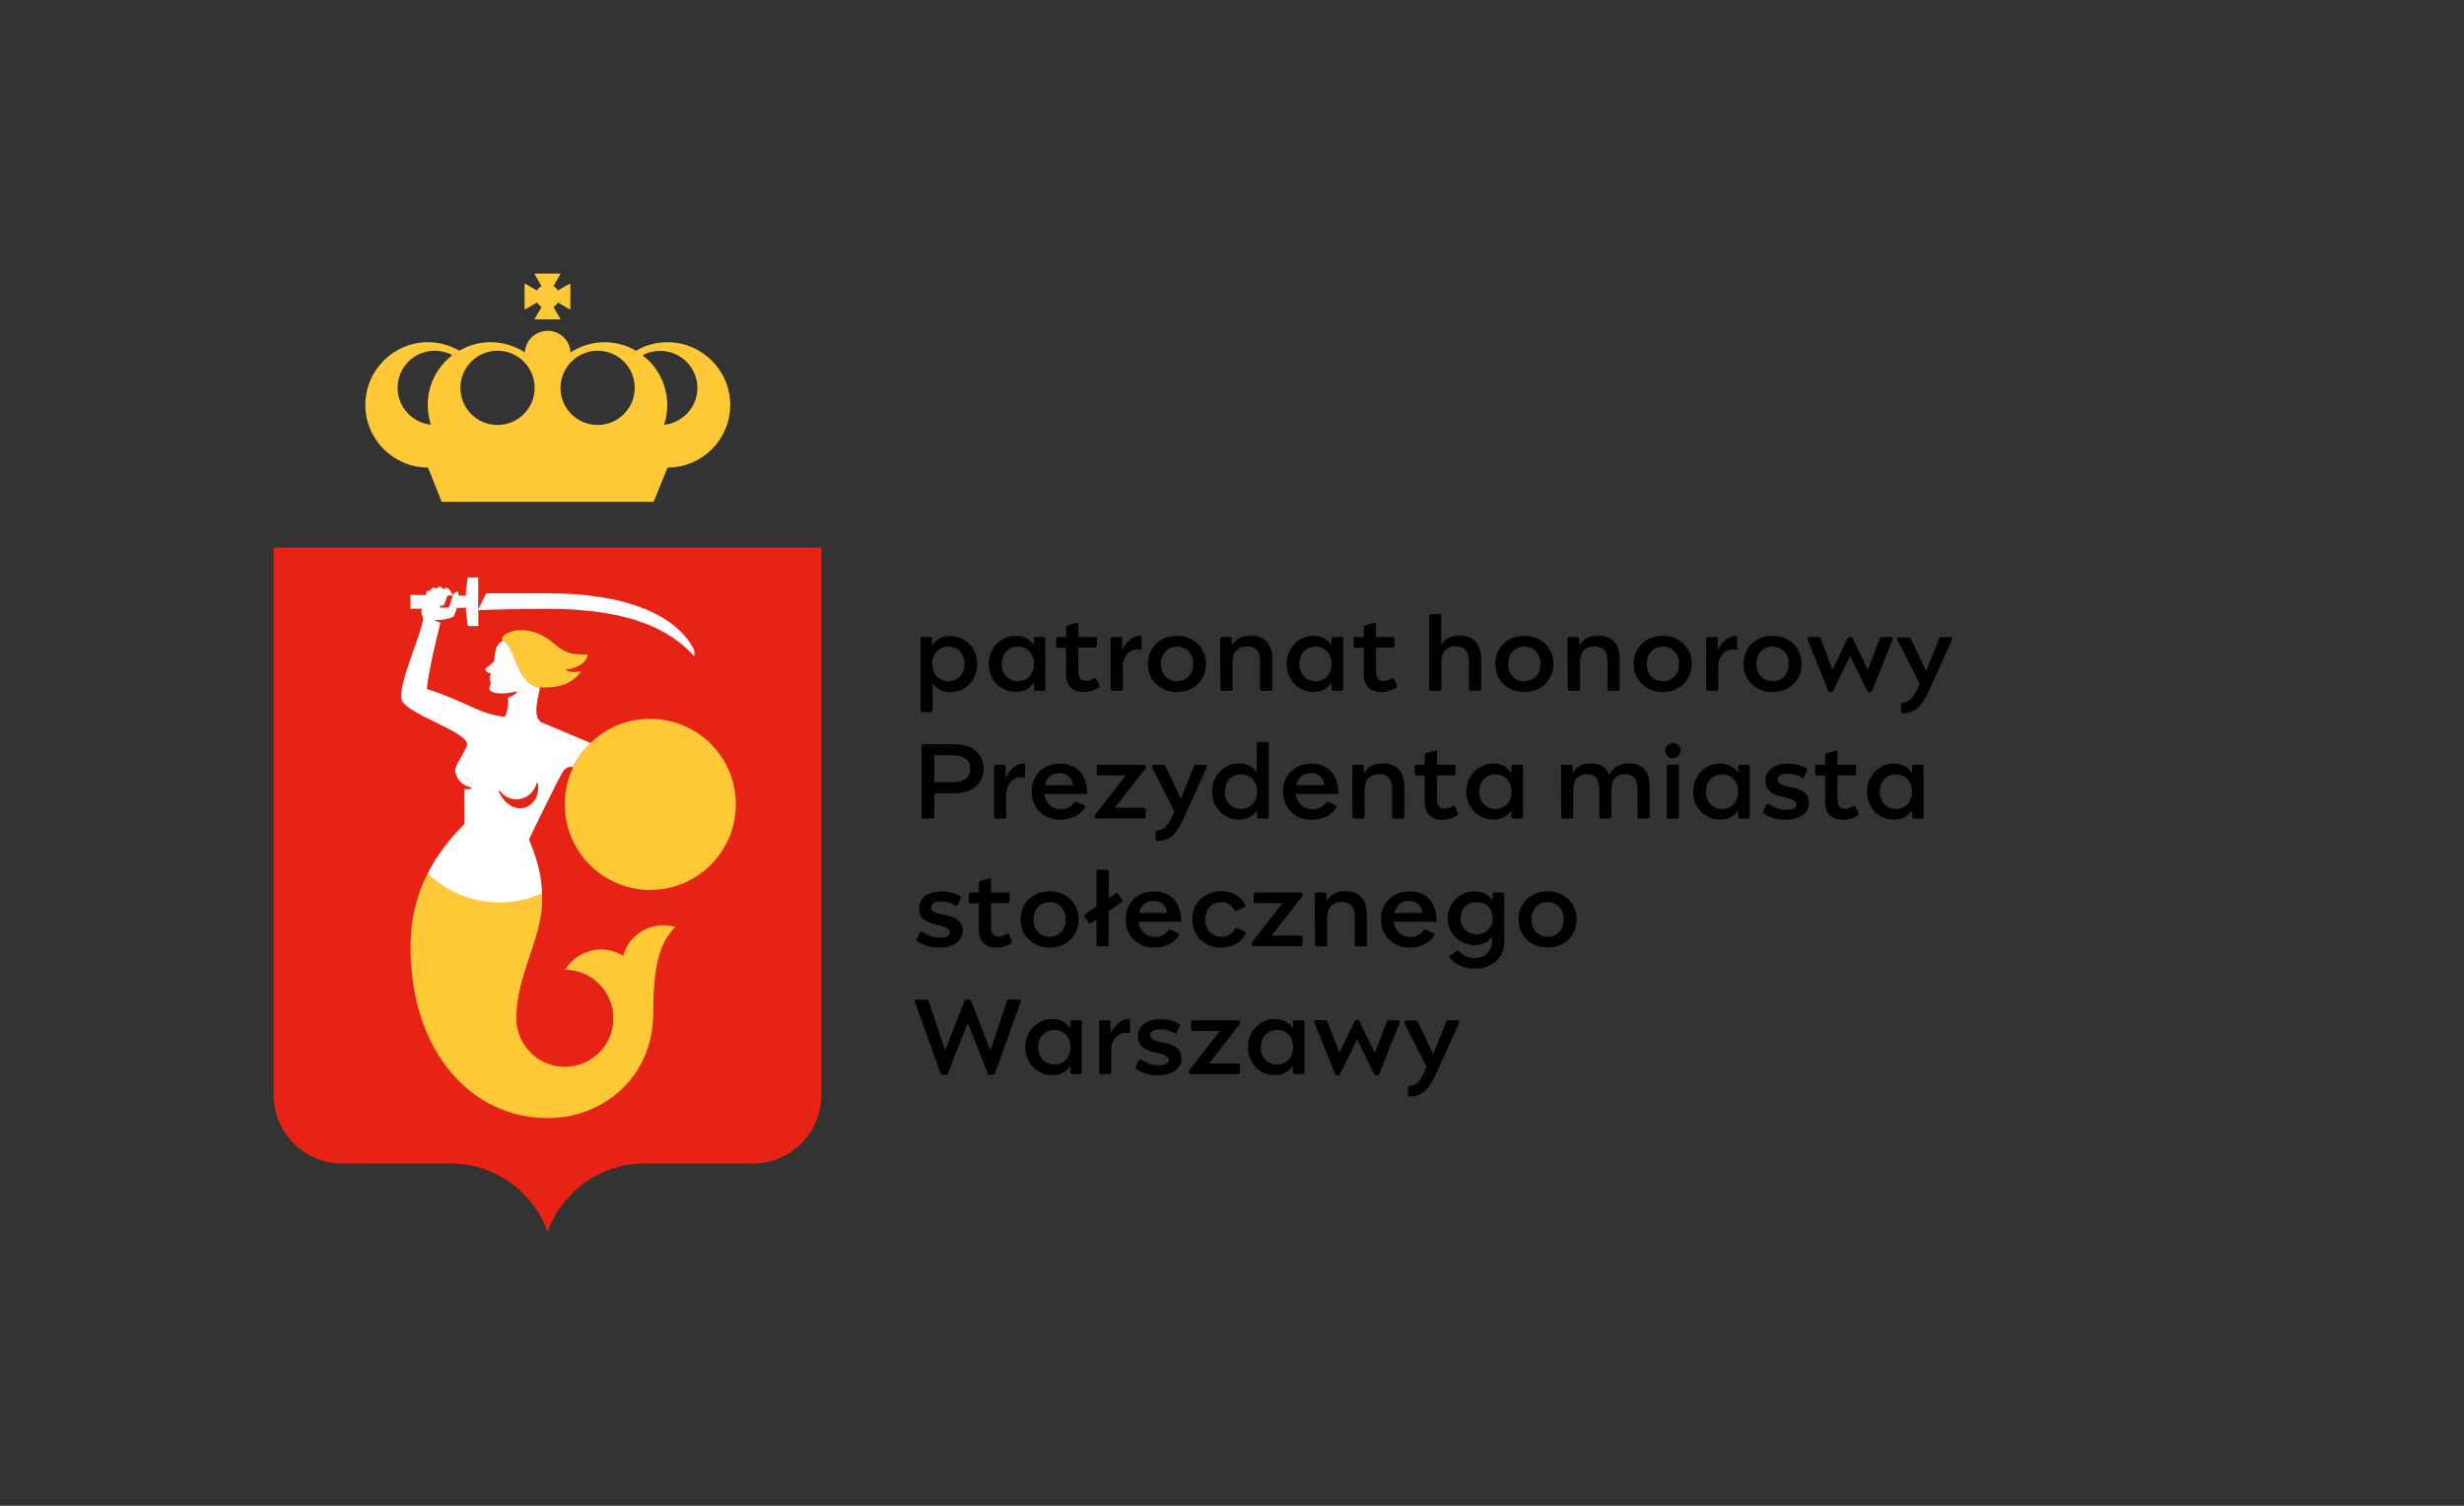 <?xml version="1.0" encoding="utf-8"?>
<!-- Generator: Adobe Illustrator 27.2.0, SVG Export Plug-In . SVG Version: 6.00 Build 0)  -->
<svg version="1.1" id="Layer_1" xmlns="http://www.w3.org/2000/svg" xmlns:xlink="http://www.w3.org/1999/xlink" x="0px" y="0px"
	 viewBox="0 0 1620 990" style="enable-background:new 0 0 1620 990;" xml:space="preserve">
<rect x="0" y="0" width="1620" height="990" fill="#333333" stroke="none"/>
<style type="text/css">
	.st0{fill:#E62314;}
	.st1{fill:#FFC837;}
	.st2{fill:#FFFFFF;}
</style>
<g id="patronat_honorowy">
	<g>
		<g>
			<g>
				<path class="st0" d="M360,810c9.3-26.2,34.3-45,63.7-45c0,0,0,0,0,0c0,0,0,0,0,0l71.3,0l0,0c24.8,0,45-20.1,45-45l0-360H180v360
					c0,24.9,20.1,45,45,45l71.3,0c0,0,0,0,0,0c0,0,0,0,0,0C325.7,765,350.7,783.8,360,810L360,810z"/>
			</g>
			<g>
				<path class="st1" d="M438.8,225c-7.5,0-14.6,2-20.6,5.6c-6.1-3.5-13.1-5.6-20.6-5.6c-8.3,0-16.1,2.5-22.5,6.7
					c-0.4-7.9-6.9-14.2-15-14.2s-14.6,6.3-15,14.2c-6.5-4.2-14.2-6.7-22.5-6.7c-7.5,0-14.6,2-20.6,5.6c-6.1-3.5-13.1-5.6-20.6-5.6
					c-22.8,0-41.2,18.5-41.2,41.2s18.5,41.2,41.2,41.2l9,22.5h139.3l9.2-22.5c22.8,0,41.2-18.5,41.2-41.2S461.5,225,438.8,225
					 M392.9,230.6c13.5,0,24.4,10.9,24.4,24.4c0,13.5-10.9,24.4-24.4,24.4c-13.5,0-24.4-10.9-24.4-24.4
					C368.6,241.5,379.5,230.6,392.9,230.6 M327.1,230.6c13.5,0,24.4,10.9,24.4,24.4c0,13.5-10.9,24.4-24.4,24.4
					c-13.5,0-24.4-10.9-24.4-24.4C302.7,241.5,313.6,230.6,327.1,230.6 M261.4,255c0-13.5,10.9-24.4,24.4-24.4
					c4.2,0,8.2,1.1,11.6,2.9c-9.8,7.5-16.2,19.4-16.2,32.7c0,4.5,0.8,8.9,2.1,13C271.1,278,261.4,267.6,261.4,255 M436.6,279.3
					c1.4-4.1,2.1-8.5,2.1-13c0-13.3-6.4-25.2-16.2-32.7c3.4-1.9,7.4-2.9,11.6-2.9c13.5,0,24.4,10.9,24.4,24.4
					C458.6,267.6,448.9,278,436.6,279.3"/>
				<path class="st1" d="M356.1,201.8l-4.8,8.2h17.3l-4.7-8.2c1.2-0.7,2.2-1.7,2.9-2.9l8.2,4.7v-17.3l-8.2,4.7
					c-0.7-1.2-1.7-2.2-2.9-2.9l4.7-8.2h-17.3l4.7,8.2c-1.2,0.7-2.2,1.7-2.9,2.9l-8.2-4.7v17.3l8.2-4.7
					C353.9,200.1,354.9,201.1,356.1,201.8"/>
			</g>
			<g>
				<path class="st2" d="M376.8,504.4c0.2-0.5,0.5-1,0.7-1.5c2.8-5.4,6.5-10.2,10.8-14.4c-5.7-2.4-28.9-12.1-31.9-13.4
					c-7.1-3.1-2.1-18.1-1.4-23.1c-15.8-2.3-16-27.5-24.3-30.8h0c-3.7,2-4.8,4.9-5.5,9.7c-0.3,2.2,0.5,2.6-1.3,4.8
					c-0.9,1.1-4.5,3.3-4.7,4.3c-0.3,1.8,2.9,2.6,3.5,2.7c0,0.8-0.8,2-0.8,3.5c0,1.5,0.8,2.1,0.7,3c-0.2,1.6-1.5,3.3-0.5,4.6
					c0.5,0.7,1.8,1.3,3.4,1.7c4.6,1,9.9,0,14.4-0.9c0.1,0,0.2,0,0.3,0.2c-0.8,1.2-2.3,2-3.5,2.8c-0.9,0.5-1.8,0.9-2.7,1.3
					c0.5,3.9-1,12.6-2.6,12.4c-17.5-2.2-24.7-10.1-50.8-18.3c1.3-12.9,7.1-36.4,9-43.6c-1.6-0.5-3.2-1.1-4.5-2c0.1,0,0.1,0,0.1,0
					c2,0.5,4.6,0.1,5.8,0c2.2-0.3,6.2-1.2,7.1-2c0.4-0.3,1.4-2.8,2.2-5.7l6.1-0.1v2.4l1.2,9.6h6.9v-9.6v-0.8
					c1.8-0.1,21-0.9,45.5-0.9c59,0,82.4,16.2,96.5,31.1v-3.7c-9.4-19.7-38-37.6-96.5-37.6h-40.2c-2,3.4-4.2,8.2-5.4,10.7v-11.9v-9.2
					h-6.9l-1.2,9.2v2.8l-5-0.1c0.1-1.2,0.1-2.1,0.1-2.4c-1.5-0.6-3.3,0.9-3.7,2.2c-0.3,0.9-2.6,8.1-2.6,8.1h-5.8c-0.1,0-0.2,0-0.3,0
					c0.3-0.2,0.5-0.5,0.6-0.9l0.2-0.7c0.1,0.1,0.2,0.2,0.3,0.2c0.9,0.3,1.9-0.2,2.2-1.1c0,0,1.2-3.6,1.5-4.5c0.3-1,1-1,1.6-1h2.2
					c0-1.5-2.6-4.3-2.6-4.3c-0.9-0.9-2.3-0.9-3.1,0c-0.1,0.1-0.2,0.2-0.2,0.4c-0.5-0.6-1-1.1-1-1.1c-0.9-0.9-2.3-0.9-3.2,0
					c-0.2,0.2-0.4,0.5-0.5,0.7c-0.4-0.5-1-0.9-1.7-0.9c-1.2,0-2.2,1-2.2,2.2c0,0,0,0,0,0.1c-0.3-0.2-0.7-0.3-1.1-0.3
					c-1.1,0.1-2,1-1.9,2.2l0.1,0.8l-10.3-0.2v9.2l7.4-0.1c-0.2,1.1-0.3,2.6-0.2,3.3c0.2,1.2,0.8,1.8,1.1,2.5
					c0.2,8.2-17.5,45.6-14,54.4c3.9,9.7,46.1,21.5,42.7,30c-3,7.6-8.5,13.3-7.5,17.2c0.9,3.8,3,6.9,5.9,8.4l0,0
					c1.5,0.9,3.1,1.5,4.6,1.9c0.2,0.1,0.2-0.1,0.3,0.3c0,0.3-0.1,0.2-0.5,0.4c-1.5,0.3-3,0.4-4.5,0.2v23.2l-0.1,0
					c-9.9,9.9-18,20.6-24,32.5c19.4,19,49.3,25,75.3,13.1c-0.5-13.7-3.5-23.1-8.6-35.7c0,0,20.5-42.9,23-45.5
					C372.7,504.1,375,504,376.8,504.4 M327.8,520.1l0.6-0.4c2.5,3.5,6.5,5.8,11.1,5.8c6.5,0,11.9-4.6,13.3-10.7
					c0.3,0,0.8,0.1,0.8,0.1C356.3,531.3,336.8,539.6,327.8,520.1"/>
				<path class="st1" d="M371.6,439.9c1.9,2.1,5.7,2.5,10.5,1.3l0,0v0c-2.6,4.1-6.4,6.8-10.5,8.6c-6.1,2.1-11.7,2.5-16.7,2.1
					c-15.8-2.3-16-27.5-24.3-30.8c-2.1-2,2.2-4.7,5.1-5.7c6.7-2.4,15.1-1,22.4,3.3c9.2,5.5,11,12.5,28.2,11.5
					C386.2,436.9,375.3,440.6,371.6,439.9"/>
				<path class="st1" d="M389.6,487.2c-4.9,4.4-9,9.7-12,15.7c-4.1,7.7-6.3,16.6-6.3,25.9c0,31.1,25.2,56.3,56.2,56.3
					c31.1,0,56.3-25.2,56.3-56.3c0-31.1-25.2-56.2-56.3-56.2C412.9,472.5,399.6,478.1,389.6,487.2"/>
				<path class="st1" d="M409.7,628.4c-12.9-8.1-30-4-38.3,9.2c17.6,0,31.9,14.3,31.9,31.9c0,17.6-14.3,31.9-31.9,31.9
					c-17.6,0-31.9-14.3-31.9-31.9c0-28.9,17-52.1,17-78.3c0-1.4-0.1-2.7-0.1-3.9c-26,11.9-55.9,5.9-75.3-13.1
					c-7.2,14.3-11.2,30.3-11.2,48.4v0c0,69.3,40.4,112.5,90.1,112.5v0c37.3,0,69.5-27.6,69.5-69c0-35.1,5.6-47.8,14.6-56.7
					C429.1,605.1,413.7,613.7,409.7,628.4"/>
			</g>
		</g>
	</g>
	<g>
		<path d="M612.9,420v4.4c2.5-4,6.4-6.3,11.9-6.3c9.2,0,17.7,7.4,17.7,18.5c0,11.1-8.5,18.5-17.7,18.5c-5.3,0-9.1-2.2-11.6-5.8v17.7
			c0,0.7-0.5,1.2-1.2,1.2h-5.6c-0.7,0-1.2-0.5-1.2-1.2V420c0-0.7,0.5-1.2,1.2-1.2h5.3C612.4,418.8,612.9,419.3,612.9,420z
			 M623.5,447.9c5.7,0,10.6-4.2,10.6-11.4s-5-11.4-10.6-11.4c-6.1,0-10.6,4.6-10.6,11.4C612.9,443.3,617.4,447.9,623.5,447.9z"/>
		<path d="M650.1,436.5c0-11.1,8.5-18.5,17.7-18.5c5.5,0,9.5,2.4,11.9,6.3V420c0-0.7,0.5-1.2,1.2-1.2h5.2c0.7,0,1.2,0.5,1.2,1.2v33
			c0,0.7-0.5,1.2-1.2,1.2H681c-0.7,0-1.2-0.5-1.2-1.2v-4.4c-2.5,4-6.4,6.3-11.9,6.3C658.6,455,650.1,447.6,650.1,436.5z
			 M658.6,436.5c0,7.2,5,11.4,10.6,11.4c6.1,0,10.6-4.6,10.6-11.4c0-6.8-4.5-11.4-10.6-11.4C663.5,425.1,658.6,429.3,658.6,436.5
			L658.6,436.5z"/>
		<path d="M712.7,455c-8.5,0-11.8-4.9-11.8-12v-17.1h-5.4c-0.7,0-1.2-0.5-1.2-1.2V420c0-0.7,0.5-1.2,1.2-1.2h5.4v-6.4
			c0-0.8,0.5-1.1,1.2-1.3l5.4-1.5c1.2-0.3,1.5,0.2,1.5,0.9v8.3h11c0.7,0,1.2,0.5,1.2,1.2v4.6c0,0.7-0.5,1.2-1.2,1.2h-11v15.4
			c0,3.8,0.9,6.5,5.1,6.5c2,0,3.5-0.7,5.1-1.6c0.8-0.4,1.4-0.3,1.7,0.5l1.8,3.9c0.4,0.7,0.2,1.3-0.5,1.7
			C719.6,453.9,716.3,455,712.7,455L712.7,455z"/>
		<path d="M750.6,419.3v6.9c0,0.7-0.3,1.3-1.4,1c-4.6-1.1-11,2.5-11,11.4V453c0,0.7-0.5,1.2-1.2,1.2h-5.6c-0.7,0-1.2-0.5-1.2-1.2
			v-33c0-0.7,0.5-1.2,1.2-1.2h5.2c0.7,0,1.2,0.5,1.2,1.2v7.4c3.3-6.8,8.3-9.4,11.4-9.4C750.2,418.1,750.6,418.3,750.6,419.3z"/>
		<path d="M792.9,436.5c0,11.3-8.7,18.5-19.1,18.5s-19.1-7.2-19.1-18.5c0-11.3,8.7-18.5,19.1-18.5S792.9,425.2,792.9,436.5z
			 M773.9,447.9c5.7,0,10.6-4.1,10.6-11.4c0-7.3-5-11.4-10.6-11.4c-5.7,0-10.6,4.1-10.6,11.4C763.3,443.8,768.2,447.9,773.9,447.9z"
			/>
		<path d="M802.2,420c0-0.7,0.5-1.2,1.2-1.2h5.3c0.8,0,1.2,0.5,1.2,1.2v4.4c2.5-4.1,6.2-6.5,12.6-6.5c9.3,0,14,6,14,15.1v20
			c0,0.7-0.5,1.2-1.2,1.2h-5.6c-0.7,0-1.2-0.5-1.2-1.2v-18.1c0-6.4-2.8-9.9-8.6-9.9s-9.5,3.5-9.5,9.9V453c0,0.7-0.5,1.2-1.2,1.2
			h-5.6c-0.7,0-1.2-0.5-1.2-1.2L802.2,420L802.2,420z"/>
		<path d="M845.9,436.5c0-11.1,8.5-18.5,17.7-18.5c5.5,0,9.5,2.4,11.9,6.3V420c0-0.7,0.5-1.2,1.2-1.2h5.2c0.7,0,1.2,0.5,1.2,1.2v33
			c0,0.7-0.5,1.2-1.2,1.2h-5.2c-0.7,0-1.2-0.5-1.2-1.2v-4.4c-2.5,4-6.4,6.3-11.9,6.3C854.4,455,845.9,447.6,845.9,436.5z
			 M854.3,436.5c0,7.2,5,11.4,10.6,11.4c6.1,0,10.6-4.6,10.6-11.4c0-6.8-4.5-11.4-10.6-11.4C859.3,425.1,854.3,429.3,854.3,436.5
			L854.3,436.5z"/>
		<path d="M908.4,455c-8.5,0-11.8-4.9-11.8-12v-17.1h-5.4c-0.7,0-1.2-0.5-1.2-1.2V420c0-0.7,0.5-1.2,1.2-1.2h5.4v-6.4
			c0-0.8,0.5-1.1,1.2-1.3l5.4-1.5c1.2-0.3,1.5,0.2,1.5,0.9v8.3h11c0.7,0,1.2,0.5,1.2,1.2v4.6c0,0.7-0.5,1.2-1.2,1.2h-11v15.4
			c0,3.8,0.9,6.5,5.1,6.5c2,0,3.5-0.7,5.1-1.6c0.8-0.4,1.4-0.3,1.7,0.5l1.8,3.9c0.4,0.7,0.2,1.3-0.5,1.7
			C915.3,453.9,912,455,908.4,455L908.4,455z"/>
		<path d="M940.8,403.8h5.6c0.7,0,1.2,0.5,1.2,1.2v18.7c2.5-3.7,6.2-5.9,12.2-5.9c9.3,0,14,6,14,15.1v20c0,0.7-0.5,1.2-1.2,1.2H967
			c-0.7,0-1.2-0.5-1.2-1.2v-18.1c0-6.4-2.8-9.9-8.6-9.9s-9.5,3.5-9.5,9.9V453c0,0.7-0.5,1.2-1.2,1.2h-5.6c-0.7,0-1.2-0.5-1.2-1.2
			v-47.9C939.5,404.4,940.1,403.8,940.8,403.8z"/>
		<path d="M1021.3,436.5c0,11.3-8.7,18.5-19.1,18.5c-10.4,0-19.1-7.2-19.1-18.5c0-11.3,8.7-18.5,19.1-18.5
			C1012.6,418,1021.3,425.2,1021.3,436.5z M1002.2,447.9c5.7,0,10.6-4.1,10.6-11.4c0-7.3-5-11.4-10.6-11.4
			c-5.7,0-10.6,4.1-10.6,11.4C991.6,443.8,996.6,447.9,1002.2,447.9z"/>
		<path d="M1030.6,420c0-0.7,0.5-1.2,1.2-1.2h5.3c0.8,0,1.2,0.5,1.2,1.2v4.4c2.5-4.1,6.2-6.5,12.6-6.5c9.3,0,14,6,14,15.1v20
			c0,0.7-0.5,1.2-1.2,1.2h-5.6c-0.7,0-1.2-0.5-1.2-1.2v-18.1c0-6.4-2.8-9.9-8.6-9.9s-9.5,3.5-9.5,9.9V453c0,0.7-0.5,1.2-1.2,1.2
			h-5.6c-0.7,0-1.2-0.5-1.2-1.2L1030.6,420L1030.6,420z"/>
		<path d="M1112.3,436.5c0,11.3-8.7,18.5-19.1,18.5c-10.4,0-19.1-7.2-19.1-18.5c0-11.3,8.7-18.5,19.1-18.5
			C1103.6,418,1112.3,425.2,1112.3,436.5z M1093.3,447.9c5.7,0,10.6-4.1,10.6-11.4c0-7.3-5-11.4-10.6-11.4
			c-5.7,0-10.6,4.1-10.6,11.4C1082.6,443.8,1087.6,447.9,1093.3,447.9z"/>
		<path d="M1140.8,418.1c1,0,1.3,0.3,1.3,1.2v6.9c0,0.7-0.3,1.3-1.4,1c-4.6-1.1-11,2.5-11,11.4V453c0,0.7-0.5,1.2-1.2,1.2h-5.6
			c-0.7,0-1.2-0.5-1.2-1.2v-33c0-0.7,0.5-1.2,1.2-1.2h5.3c0.7,0,1.2,0.5,1.2,1.2v7.4C1132.6,420.6,1137.7,418.1,1140.8,418.1
			L1140.8,418.1z"/>
		<path d="M1184.5,436.5c0,11.3-8.7,18.5-19.1,18.5c-10.4,0-19.1-7.2-19.1-18.5c0-11.3,8.7-18.5,19.1-18.5
			C1175.8,418,1184.5,425.2,1184.5,436.5z M1165.4,447.9c5.7,0,10.6-4.1,10.6-11.4c0-7.3-5-11.4-10.6-11.4
			c-5.7,0-10.6,4.1-10.6,11.4C1154.8,443.8,1159.8,447.9,1165.4,447.9z"/>
		<path d="M1217.1,418.8c0.4,0,0.7,0.2,0.9,0.8l10,20.7l7.7-20.1c0.4-1,0.7-1.4,2.1-1.4h5.4c1.1,0,1.5,0.7,1.1,1.8l-13.4,33.4
			c-0.3,0.8-0.7,1-1.1,1h-1.2c-0.4,0-0.8-0.3-1.1-0.9l-11.1-22.8l-11.1,22.8c-0.3,0.7-0.7,0.9-1.1,0.9h-1.2c-0.4,0-0.8-0.2-1.1-1
			l-13.4-33.4c-0.4-1.1,0-1.8,1.1-1.8h5.4c1.4,0,1.7,0.3,2.1,1.4l7.7,20.1l10-20.7c0.3-0.6,0.5-0.8,0.9-0.8H1217.1z"/>
		<path d="M1251,468.9c-0.7,0-1.2-0.4-1.2-1.2v-4.7c0-0.6,0.4-1.1,1.2-1.1c4.2-0.2,7.2-2.8,11.1-12.4l-14.5-28.6
			c-0.5-1.1-0.2-1.9,1.1-1.9h6.1c0.9,0,1.2,0.3,1.5,0.9l10.1,21.2l8.5-21.2c0.3-0.7,0.7-1,1.5-1h5.8c1.2,0,1.6,0.8,1.1,1.9
			l-15.2,33.6C1263.5,464.3,1259.1,468.9,1251,468.9L1251,468.9z"/>
		<path d="M646.7,505.4c0,9.1-6.6,16.2-19.4,16.2h-13V537c0,0.7-0.5,1.2-1.2,1.2h-6c-0.7,0-1.2-0.5-1.2-1.2v-46.5
			c0-0.7,0.5-1.2,1.2-1.2h20.3C640.1,489.2,646.7,496.3,646.7,505.4z M625.7,514.3c9.2,0,12.2-3.8,12.2-8.9s-3-8.9-12.2-8.9h-11.4
			v17.8H625.7z"/>
		<path d="M674,503.3v6.9c0,0.8-0.3,1.3-1.4,1c-4.6-1.1-11,2.5-11,11.4V537c0,0.7-0.5,1.2-1.2,1.2h-5.6c-0.7,0-1.2-0.5-1.2-1.2v-33
			c0-0.7,0.5-1.2,1.2-1.2h5.2c0.7,0,1.2,0.5,1.2,1.2v7.4c3.3-6.8,8.3-9.4,11.4-9.4C673.7,502.1,674,502.3,674,503.3z"/>
		<path d="M678.3,520.4c0-11.3,8.2-18.3,18.6-18.3c9.4,0,17.9,5.3,17.9,19.9h-28.1c0.7,6.4,5.4,10,10.6,10c4.1,0,7.1-1.6,9-4.2
			c0.5-0.7,1.1-0.9,1.7-0.6l4.8,2.3c0.7,0.3,1,0.9,0.5,1.6c-3.5,5.2-9.4,7.9-16.4,7.9C686.6,539,678.3,531.6,678.3,520.4z
			 M705.5,516.2c-0.8-5.8-4.6-7.9-9-7.9c-5,0-8.3,3-9.4,7.9H705.5z"/>
		<path d="M719.8,537v-0.4c0-0.6,0.2-0.9,0.5-1.3l19.8-25.5h-17.8c-0.7,0-1.2-0.5-1.2-1.2V504c0-0.7,0.5-1.2,1.2-1.2h29.9
			c0.7,0,1.2,0.6,1.2,1.2v0.4c0,0.4-0.1,0.7-0.5,1.1l-19.9,25.6h19.1c0.7,0,1.2,0.5,1.2,1.2v4.6c0,0.7-0.5,1.2-1.2,1.2H721
			C720.3,538.2,719.8,537.7,719.8,537z"/>
		<path d="M761,552.9c-0.7,0-1.2-0.4-1.2-1.2v-4.7c0-0.6,0.4-1.1,1.2-1.1c4.2-0.2,7.2-2.8,11.1-12.4l-14.5-28.6
			c-0.5-1.1-0.2-2,1.1-2h6.1c0.9,0,1.2,0.3,1.5,0.9l10.1,21.2l8.5-21.2c0.3-0.7,0.7-1,1.5-1h5.8c1.2,0,1.6,0.8,1.1,1.9l-15.2,33.6
			C773.6,548.3,769.2,552.9,761,552.9L761,552.9z"/>
		<path d="M826.5,537v-4.4c-2.5,4-6.4,6.3-11.9,6.3c-9.2,0-17.7-7.4-17.7-18.5c0-11.1,8.5-18.5,17.7-18.5c5.3,0,9.1,2.2,11.6,5.8
			v-18.7c0-0.7,0.5-1.2,1.2-1.2h5.6c0.7,0,1.2,0.5,1.2,1.2V537c0,0.7-0.5,1.2-1.2,1.2h-5.2C827.1,538.2,826.5,537.7,826.5,537z
			 M815.9,531.9c6.1,0,10.6-4.6,10.6-11.4s-4.5-11.4-10.6-11.4c-5.7,0-10.6,4.2-10.6,11.4S810.3,531.9,815.9,531.9z"/>
		<path d="M862.2,539c-10.4,0-18.7-7.3-18.7-18.6s8.2-18.3,18.6-18.3c9.4,0,17.9,5.3,17.9,19.9H852c0.7,6.4,5.4,10,10.6,10
			c4.1,0,7.1-1.6,9-4.2c0.5-0.7,1.1-0.9,1.7-0.6l4.8,2.3c0.7,0.3,1,0.9,0.5,1.6C875.1,536.3,869.2,539,862.2,539L862.2,539z
			 M870.7,516.2c-0.8-5.8-4.6-7.9-9-7.9c-5,0-8.3,3-9.4,7.9H870.7z"/>
		<path d="M889,504c0-0.7,0.5-1.2,1.2-1.2h5.3c0.8,0,1.2,0.5,1.2,1.2v4.4c2.5-4.1,6.2-6.5,12.6-6.5c9.3,0,14,6,14,15.1v20
			c0,0.7-0.5,1.2-1.2,1.2h-5.6c-0.7,0-1.2-0.5-1.2-1.2v-18.1c0-6.4-2.8-9.9-8.6-9.9s-9.5,3.5-9.5,9.9V537c0,0.7-0.5,1.2-1.2,1.2
			h-5.6c-0.7,0-1.2-0.5-1.2-1.2L889,504L889,504z"/>
		<path d="M948.5,539c-8.5,0-11.8-4.9-11.8-12v-17.1h-5.4c-0.7,0-1.2-0.5-1.2-1.2V504c0-0.7,0.5-1.2,1.2-1.2h5.4v-6.4
			c0-0.8,0.5-1.1,1.2-1.3l5.4-1.5c1.2-0.4,1.5,0.2,1.5,0.9v8.3h11c0.7,0,1.2,0.5,1.2,1.2v4.6c0,0.7-0.5,1.2-1.2,1.2h-11v15.4
			c0,3.8,0.9,6.5,5.1,6.5c2,0,3.5-0.7,5.1-1.6c0.8-0.4,1.4-0.3,1.7,0.5l1.8,3.9c0.4,0.7,0.2,1.3-0.5,1.7
			C955.4,537.9,952,539,948.5,539L948.5,539z"/>
		<path d="M964.1,520.5c0-11.1,8.5-18.5,17.7-18.5c5.5,0,9.5,2.4,11.9,6.3V504c0-0.7,0.5-1.2,1.2-1.2h5.2c0.7,0,1.2,0.5,1.2,1.2v33
			c0,0.7-0.5,1.2-1.2,1.2h-5.2c-0.7,0-1.2-0.5-1.2-1.2v-4.4c-2.5,4-6.4,6.3-11.9,6.3C972.7,539,964.1,531.6,964.1,520.5z
			 M983.2,531.9c6.1,0,10.6-4.6,10.6-11.4s-4.5-11.4-10.6-11.4c-5.7,0-10.6,4.2-10.6,11.4S977.6,531.9,983.2,531.9z"/>
		<path d="M1026.3,504c0-0.7,0.5-1.2,1.2-1.2h5.2c0.7,0,1.2,0.5,1.2,1.2v4.4c2.5-4.1,5.7-6.5,12-6.5c6.3,0,10.3,2.8,12.2,7.4
			c2.7-5,7.1-7.4,13-7.4c9.3,0,13.5,6,13.5,15.1v20c0,0.7-0.5,1.2-1.2,1.2h-5.6c-0.7,0-1.2-0.5-1.2-1.2v-18.1c0-6.4-2.4-9.9-8.1-9.9
			c-5.6,0-9,3.5-9,9.9V537c0,0.7-0.5,1.2-1.2,1.2h-5.6c-0.7,0-1.2-0.5-1.2-1.2v-18.1c0-6.4-2.4-9.9-8.1-9.9s-9,3.5-9,9.9V537
			c0,0.7-0.5,1.2-1.2,1.2h-5.6c-0.7,0-1.2-0.5-1.2-1.2L1026.3,504L1026.3,504z"/>
		<path d="M1099.8,488.5c2.8,0,5,2.3,5,5s-2.3,5-5,5c-2.8,0-5-2.3-5-5S1097.1,488.5,1099.8,488.5z M1097,502.8h5.6
			c0.7,0,1.2,0.5,1.2,1.2v33c0,0.7-0.5,1.2-1.2,1.2h-5.6c-0.7,0-1.2-0.5-1.2-1.2v-33C1095.8,503.3,1096.3,502.8,1097,502.8z"/>
		<path d="M1113.2,520.5c0-11.1,8.5-18.5,17.7-18.5c5.5,0,9.5,2.4,11.9,6.3V504c0-0.7,0.5-1.2,1.2-1.2h5.2c0.7,0,1.2,0.5,1.2,1.2v33
			c0,0.7-0.5,1.2-1.2,1.2h-5.2c-0.7,0-1.2-0.5-1.2-1.2v-4.4c-2.5,4-6.4,6.3-11.9,6.3C1121.7,539,1113.2,531.6,1113.2,520.5z
			 M1132.2,531.9c6.1,0,10.6-4.6,10.6-11.4s-4.5-11.4-10.6-11.4c-5.7,0-10.6,4.2-10.6,11.4S1126.6,531.9,1132.2,531.9z"/>
		<path d="M1189.4,528c0,7.2-7.1,11-15.7,11c-5.2,0-9.6-1.3-13.8-3.9c-0.6-0.4-0.9-0.9-0.6-1.7l1.9-4.1c0.3-0.7,0.9-1.1,1.7-0.6
			c3.2,1.8,6.3,3.7,11,3.7c4.3,0,7.1-1.1,7.1-3.4c0-7-20.3-2.1-20.3-15.7c0-6.9,5.6-11.2,15.1-11.2c4.8,0,8.3,1.1,11.7,2.9
			c0.6,0.3,0.9,0.9,0.6,1.7l-1.9,4.1c-0.3,0.6-0.7,1-1.5,0.5c-2.2-1.3-5.1-2.6-8.7-2.6c-4.9,0-7.2,1.5-7.2,3.9
			C1168.7,519.6,1189.4,514.5,1189.4,528z"/>
		<path d="M1211.8,539c-8.5,0-11.8-4.9-11.8-12v-17.1h-5.4c-0.7,0-1.2-0.5-1.2-1.2V504c0-0.7,0.5-1.2,1.2-1.2h5.4v-6.4
			c0-0.8,0.5-1.1,1.2-1.3l5.4-1.5c1.2-0.4,1.5,0.2,1.5,0.9v8.3h11c0.7,0,1.2,0.5,1.2,1.2v4.6c0,0.7-0.5,1.2-1.2,1.2h-11v15.4
			c0,3.8,0.9,6.5,5.1,6.5c2,0,3.5-0.7,5.1-1.6c0.8-0.4,1.4-0.3,1.7,0.5l1.8,3.9c0.4,0.7,0.2,1.3-0.5,1.7
			C1218.7,537.9,1215.4,539,1211.8,539L1211.8,539z"/>
		<path d="M1227.5,520.5c0-11.1,8.5-18.5,17.7-18.5c5.5,0,9.5,2.4,11.9,6.3V504c0-0.7,0.5-1.2,1.2-1.2h5.2c0.7,0,1.2,0.5,1.2,1.2v33
			c0,0.7-0.5,1.2-1.2,1.2h-5.2c-0.7,0-1.2-0.5-1.2-1.2v-4.4c-2.5,4-6.4,6.3-11.9,6.3C1236,539,1227.5,531.6,1227.5,520.5z
			 M1246.5,531.9c6.1,0,10.6-4.6,10.6-11.4s-4.5-11.4-10.6-11.4c-5.7,0-10.6,4.2-10.6,11.4S1240.9,531.9,1246.5,531.9z"/>
		<path d="M632.9,612c0,7.2-7.1,11-15.7,11c-5.2,0-9.6-1.3-13.8-3.9c-0.6-0.4-0.9-0.9-0.6-1.7l1.9-4.1c0.3-0.7,0.9-1.1,1.7-0.6
			c3.2,1.8,6.3,3.7,11,3.7c4.3,0,7.1-1.1,7.1-3.4c0-7-20.3-2.1-20.3-15.7c0-6.9,5.6-11.2,15.1-11.2c4.8,0,8.3,1.1,11.7,2.9
			c0.6,0.3,0.9,0.9,0.6,1.7l-1.9,4.1c-0.3,0.6-0.8,1-1.6,0.5c-2.2-1.3-5.1-2.6-8.7-2.6c-4.9,0-7.2,1.5-7.2,3.9
			C612.2,603.6,632.9,598.5,632.9,612z"/>
		<path d="M655.3,623c-8.5,0-11.8-4.9-11.8-12v-17.1h-5.4c-0.7,0-1.2-0.5-1.2-1.2V588c0-0.7,0.5-1.2,1.2-1.2h5.4v-6.4
			c0-0.8,0.5-1.1,1.2-1.3l5.4-1.5c1.2-0.4,1.5,0.2,1.5,0.9v8.3h11c0.7,0,1.2,0.5,1.2,1.2v4.6c0,0.7-0.5,1.2-1.2,1.2h-11v15.4
			c0,3.8,0.9,6.5,5.1,6.5c2,0,3.5-0.7,5.1-1.6c0.8-0.4,1.4-0.3,1.7,0.5l1.8,3.9c0.4,0.7,0.2,1.3-0.5,1.7
			C662.3,621.9,658.9,623,655.3,623L655.3,623z"/>
		<path d="M709.2,604.5c0,11.3-8.7,18.5-19.1,18.5s-19.1-7.2-19.1-18.5s8.7-18.5,19.1-18.5S709.2,593.2,709.2,604.5z M690.1,615.9
			c5.7,0,10.6-4.1,10.6-11.4s-5-11.4-10.6-11.4c-5.7,0-10.6,4.1-10.6,11.4S684.4,615.9,690.1,615.9z"/>
		<path d="M722.2,571.8h5.6c0.7,0,1.2,0.5,1.2,1.2v17.5l4.4-3.1c0.6-0.4,1.3-0.3,1.7,0.3l2.6,3.7c0.4,0.6,0.3,1.3-0.3,1.7l-8.5,5.9
			V621c0,0.7-0.5,1.2-1.2,1.2h-5.6c-0.7,0-1.2-0.5-1.2-1.2v-16.6l-3.5,2.4c-0.6,0.4-1.3,0.3-1.7-0.3l-2.6-3.7
			c-0.4-0.6-0.3-1.3,0.3-1.7l7.5-5.3v-22.8C721,572.4,721.5,571.8,722.2,571.8z"/>
		<path d="M758.8,623c-10.4,0-18.7-7.3-18.7-18.6s8.2-18.3,18.6-18.3c9.4,0,17.9,5.3,17.9,19.9h-28.1c0.7,6.4,5.4,10,10.6,10
			c4.1,0,7.1-1.6,9-4.2c0.5-0.7,1.1-0.9,1.7-0.6l4.8,2.3c0.7,0.3,1,0.9,0.5,1.6C771.7,620.3,765.9,623,758.8,623L758.8,623z
			 M767.4,600.2c-0.8-5.8-4.6-7.9-9-7.9c-5,0-8.3,3-9.4,7.9H767.4z"/>
		<path d="M803,623c-10.6,0-19.1-7.2-19.1-18.5S792.4,586,803,586c8.6,0,13.4,4.5,15.6,8.8c0.3,0.7,0.4,1.2-0.6,1.7l-5,2.3
			c-0.8,0.4-1.2,0.1-1.6-0.6c-1.4-2.5-3.7-5.1-8.3-5.1c-5.8,0-10.7,4.1-10.7,11.4s5,11.4,10.7,11.4c4.6,0,7.2-2.6,8.6-5.1
			c0.4-0.7,0.9-0.9,1.6-0.6l5,2.3c1,0.5,0.9,1,0.6,1.7C816.7,618.4,811.6,623,803,623L803,623z"/>
		<path d="M822.8,621v-0.4c0-0.6,0.2-0.9,0.5-1.3l19.9-25.5h-17.8c-0.7,0-1.2-0.5-1.2-1.2V588c0-0.7,0.5-1.2,1.2-1.2h29.9
			c0.7,0,1.2,0.6,1.2,1.2v0.4c0,0.4-0.1,0.7-0.5,1.1l-19.9,25.6h19.1c0.7,0,1.2,0.5,1.2,1.2v4.6c0,0.7-0.5,1.2-1.2,1.2H824
			C823.3,622.2,822.8,621.7,822.8,621z"/>
		<path d="M864.4,588c0-0.7,0.5-1.2,1.2-1.2h5.3c0.8,0,1.2,0.5,1.2,1.2v4.4c2.5-4.1,6.2-6.5,12.6-6.5c9.3,0,14,6,14,15.1v20
			c0,0.7-0.5,1.2-1.2,1.2h-5.6c-0.7,0-1.2-0.5-1.2-1.2v-18.1c0-6.4-2.8-9.9-8.6-9.9s-9.5,3.5-9.5,9.9V621c0,0.7-0.5,1.2-1.2,1.2
			h-5.6c-0.7,0-1.2-0.5-1.2-1.2L864.4,588L864.4,588z"/>
		<path d="M926.7,623c-10.4,0-18.7-7.3-18.7-18.6s8.2-18.3,18.6-18.3c9.4,0,17.9,5.3,17.9,19.9h-28.1c0.7,6.4,5.4,10,10.6,10
			c4.1,0,7.1-1.6,9-4.2c0.5-0.7,1.1-0.9,1.7-0.6l4.8,2.3c0.7,0.3,1,0.9,0.5,1.6C939.6,620.3,933.7,623,926.7,623L926.7,623z
			 M935.2,600.2c-0.8-5.8-4.6-7.9-9-7.9c-5,0-8.3,3-9.4,7.9H935.2z"/>
		<path d="M969.5,621.4c-9.2,0-17.7-7.3-17.7-17.7c0-10.3,8.5-17.7,17.7-17.7c5.5,0,9.5,2.4,11.9,6.2V588c0-0.7,0.5-1.2,1.2-1.2h5.2
			c0.7,0,1.2,0.5,1.2,1.2v30.9c0,10.6-7.9,18-19,18c-7.1,0-13.6-2.6-16.8-7.2c-0.5-0.7-0.2-1.2,0.4-1.7l4.4-2.9
			c0.6-0.4,1.2,0,1.7,0.6c2.6,2.9,5.6,4.2,10.1,4.2c6,0,11.1-4.2,11.1-10.9v-3.2C978.6,619.3,974.8,621.4,969.5,621.4L969.5,621.4z
			 M970.8,614.3c6.1,0,10.6-4.6,10.6-10.6c0-6.7-4.5-10.6-10.6-10.6c-5.7,0-10.6,4.2-10.6,10.6S965.2,614.3,970.8,614.3z"/>
		<path d="M1036.6,604.5c0,11.3-8.7,18.5-19.1,18.5c-10.4,0-19.1-7.2-19.1-18.5s8.7-18.5,19.1-18.5
			C1027.9,586,1036.6,593.2,1036.6,604.5z M1017.5,615.9c5.7,0,10.6-4.1,10.6-11.4s-5-11.4-10.6-11.4c-5.7,0-10.6,4.1-10.6,11.4
			S1011.9,615.9,1017.5,615.9z"/>
		<path d="M670.2,657.2c0.9,0,1.2,0.6,0.9,1.5l-17,47.1c-0.2,0.5-0.7,0.9-1.4,0.9h-1.9c-0.7,0-1.2-0.3-1.4-0.9l-13.1-33.3
			l-13.1,33.3c-0.2,0.6-0.8,0.9-1.4,0.9h-1.9c-0.7,0-1.2-0.4-1.4-0.9l-17-47.1c-0.3-0.9,0-1.5,0.9-1.5h6.8c0.7,0,1.2,0.3,1.4,0.9
			l10.8,32.5l12.7-32.5c0.2-0.5,0.7-0.9,1.4-0.9h1.6c0.7,0,1.2,0.4,1.4,0.9l12.7,32.5l10.8-32.5c0.2-0.7,0.7-0.9,1.4-0.9H670.2
			L670.2,657.2z"/>
		<path d="M674.1,688.5c0-11.1,8.5-18.5,17.7-18.5c5.5,0,9.5,2.4,11.9,6.3V672c0-0.7,0.5-1.2,1.2-1.2h5.2c0.7,0,1.2,0.5,1.2,1.2v33
			c0,0.7-0.5,1.2-1.2,1.2H705c-0.7,0-1.2-0.5-1.2-1.2v-4.4c-2.5,4-6.4,6.3-11.9,6.3C682.6,707,674.1,699.6,674.1,688.5z
			 M693.2,699.9c6.1,0,10.6-4.6,10.6-11.4s-4.5-11.4-10.6-11.4c-5.7,0-10.6,4.2-10.6,11.4S687.5,699.9,693.2,699.9z"/>
		<path d="M743,671.3v6.9c0,0.8-0.3,1.3-1.4,1c-4.6-1.1-11,2.5-11,11.4V705c0,0.7-0.5,1.2-1.2,1.2h-5.6c-0.7,0-1.2-0.5-1.2-1.2v-33
			c0-0.7,0.5-1.2,1.2-1.2h5.2c0.7,0,1.2,0.5,1.2,1.2v7.4c3.3-6.8,8.3-9.4,11.4-9.4C742.6,670.1,743,670.3,743,671.3z"/>
		<path d="M776.8,696c0,7.2-7.1,11-15.7,11c-5.2,0-9.6-1.3-13.8-3.9c-0.6-0.4-0.9-0.9-0.6-1.7l1.9-4.1c0.3-0.7,0.9-1.1,1.7-0.6
			c3.2,1.8,6.3,3.7,11,3.7c4.3,0,7.1-1.1,7.1-3.4c0-7-20.3-2.1-20.3-15.7c0-6.9,5.6-11.2,15.1-11.2c4.8,0,8.3,1.1,11.7,2.9
			c0.6,0.3,0.9,0.9,0.6,1.7l-1.9,4.1c-0.3,0.6-0.7,1-1.5,0.5c-2.2-1.3-5.1-2.6-8.7-2.6c-4.9,0-7.2,1.5-7.2,3.9
			C756.1,687.6,776.8,682.5,776.8,696z"/>
		<path d="M781.7,705v-0.4c0-0.6,0.2-0.9,0.5-1.3l19.9-25.5h-17.8c-0.7,0-1.2-0.5-1.2-1.2V672c0-0.7,0.5-1.2,1.2-1.2h29.9
			c0.7,0,1.2,0.6,1.2,1.2v0.4c0,0.4-0.1,0.7-0.5,1.1L795,699.2h19.1c0.7,0,1.2,0.5,1.2,1.2v4.6c0,0.7-0.5,1.2-1.2,1.2H783
			C782.2,706.2,781.7,705.7,781.7,705z"/>
		<path d="M820.5,688.5c0-11.1,8.5-18.5,17.7-18.5c5.5,0,9.5,2.4,11.9,6.3V672c0-0.7,0.5-1.2,1.2-1.2h5.2c0.7,0,1.2,0.5,1.2,1.2v33
			c0,0.7-0.5,1.2-1.2,1.2h-5.2c-0.7,0-1.2-0.5-1.2-1.2v-4.4c-2.5,4-6.4,6.3-11.9,6.3C829.1,707,820.5,699.6,820.5,688.5z
			 M839.6,699.9c6.1,0,10.6-4.6,10.6-11.4s-4.5-11.4-10.6-11.4c-5.7,0-10.6,4.2-10.6,11.4S834,699.9,839.6,699.9z"/>
		<path d="M893,670.8c0.4,0,0.7,0.2,0.9,0.8l10,20.7l7.7-20.1c0.4-1,0.7-1.4,2.1-1.4h5.4c1.1,0,1.5,0.7,1.1,1.8l-13.4,33.4
			c-0.3,0.8-0.7,1-1.1,1h-1.2c-0.4,0-0.8-0.3-1.1-0.9l-11.1-22.8L881.1,706c-0.3,0.7-0.7,0.9-1.1,0.9h-1.2c-0.4,0-0.8-0.2-1.1-1
			l-13.4-33.4c-0.4-1.1,0-1.8,1.1-1.8h5.4c1.4,0,1.7,0.3,2.1,1.4l7.7,20.1l10-20.7c0.3-0.6,0.5-0.8,0.9-0.8H893z"/>
		<path d="M926.9,720.9c-0.7,0-1.2-0.4-1.2-1.2v-4.7c0-0.6,0.4-1.1,1.2-1.1c4.2-0.2,7.2-2.8,11.1-12.4l-14.5-28.6
			c-0.5-1.1-0.2-2,1.1-2h6.1c0.9,0,1.2,0.3,1.5,0.9l10.1,21.2l8.5-21.2c0.3-0.7,0.7-1,1.5-1h5.8c1.2,0,1.6,0.8,1.1,1.9L944,706.3
			C939.4,716.3,935,720.9,926.9,720.9L926.9,720.9z"/>
	</g>
</g>
</svg>
